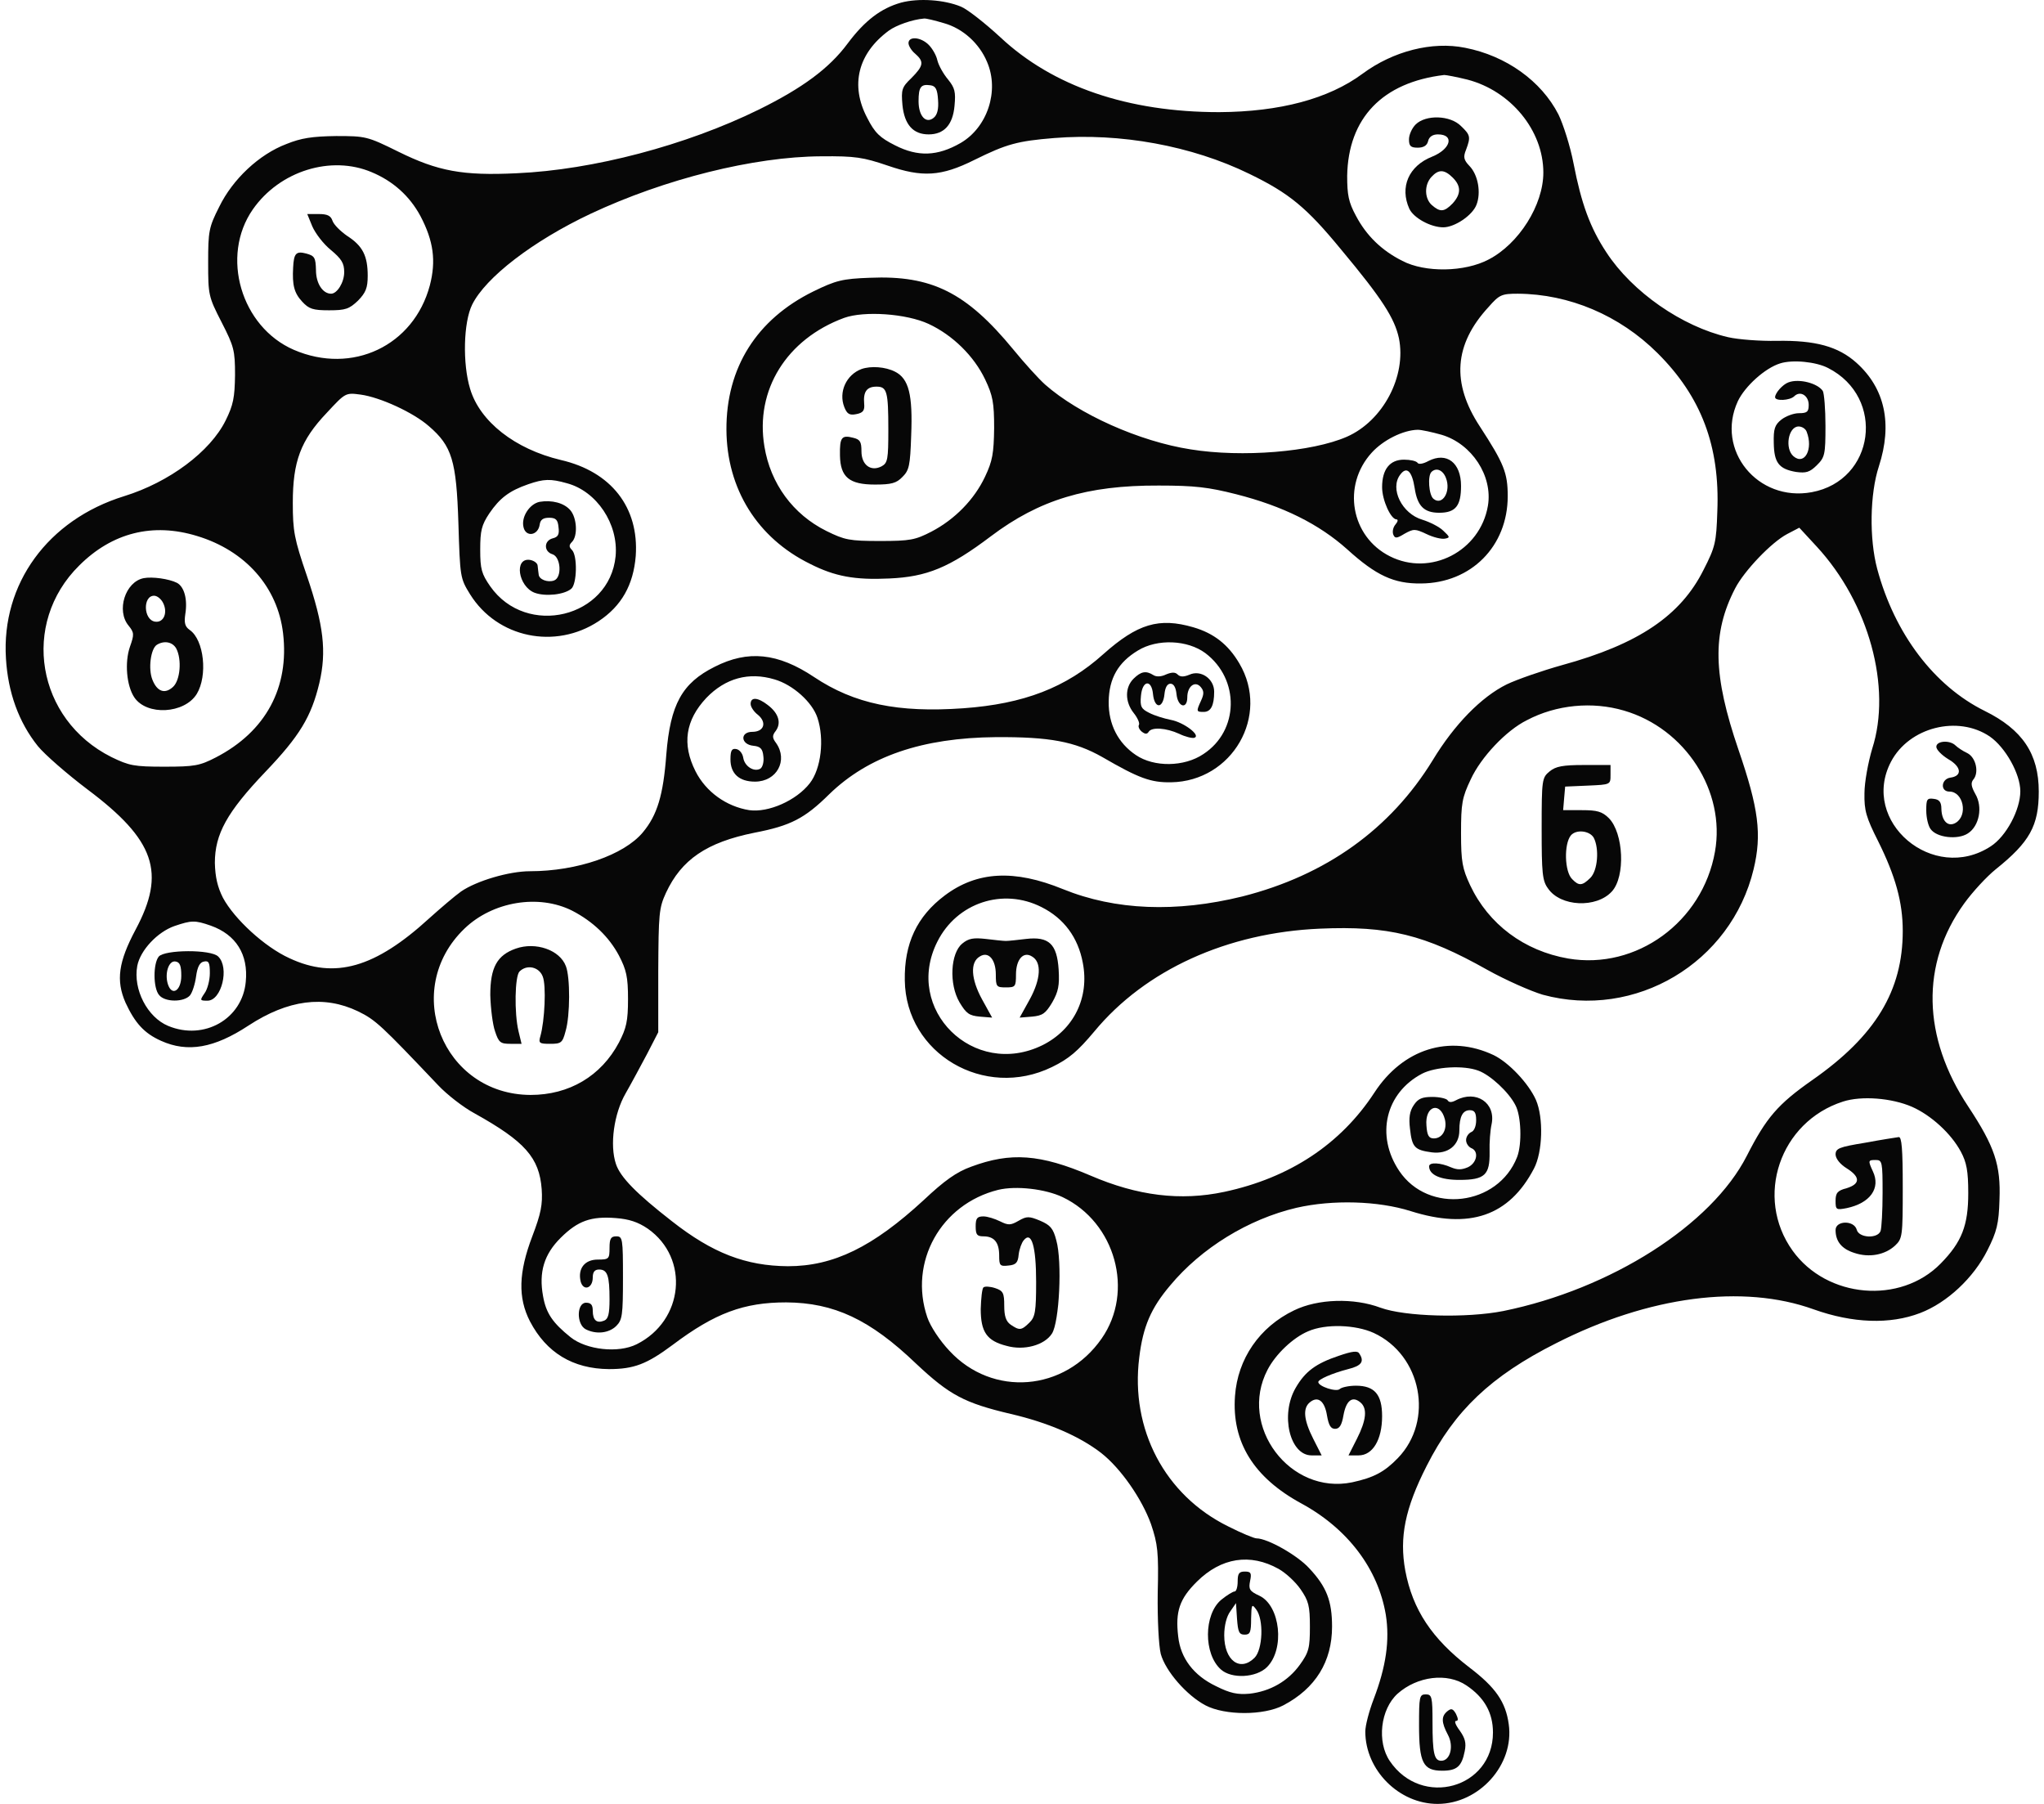 <svg class="partner-logo" alt="Iliauni Lexicography logo" width="68" height="60" viewBox="0 0 68 60" fill="none" xmlns="http://www.w3.org/2000/svg">
                <path d="M29.978 0.087C29.308 0.275 28.771 0.683 28.201 1.445C27.587 2.273 26.704 2.924 25.251 3.642C22.826 4.834 19.731 5.651 17.194 5.762C15.395 5.85 14.568 5.695 13.25 5.044C12.222 4.536 12.166 4.525 11.182 4.525C10.389 4.536 10.02 4.591 9.529 4.79C8.623 5.132 7.741 5.96 7.294 6.877C6.947 7.561 6.925 7.694 6.925 8.731C6.925 9.813 6.936 9.868 7.372 10.718C7.785 11.524 7.819 11.657 7.819 12.474C7.808 13.225 7.763 13.467 7.506 13.986C6.992 15.024 5.629 16.04 4.131 16.503C1.595 17.287 0.041 19.418 0.198 21.902C0.265 23.028 0.622 24.021 1.259 24.816C1.494 25.103 2.232 25.744 2.902 26.251C5.159 27.941 5.528 29.022 4.511 30.921C3.941 31.992 3.852 32.61 4.176 33.35C4.489 34.023 4.791 34.366 5.36 34.62C6.243 35.017 7.126 34.862 8.266 34.112C9.584 33.251 10.78 33.096 11.909 33.637C12.501 33.924 12.691 34.112 14.579 36.099C14.859 36.397 15.406 36.828 15.797 37.037C17.462 37.965 17.943 38.506 18.021 39.554C18.055 40.062 17.999 40.36 17.708 41.122C17.25 42.325 17.228 43.164 17.63 43.948C18.178 44.997 19.061 45.527 20.256 45.538C21.094 45.538 21.519 45.372 22.379 44.732C23.787 43.672 24.748 43.319 26.156 43.319C27.743 43.33 28.939 43.882 30.481 45.361C31.587 46.399 32.079 46.664 33.621 47.028C34.861 47.315 35.912 47.768 36.638 48.331C37.286 48.839 37.99 49.854 38.292 50.694C38.515 51.356 38.549 51.621 38.515 52.99C38.504 53.884 38.549 54.734 38.616 55.01C38.773 55.584 39.477 56.39 40.102 56.721C40.75 57.063 42.047 57.063 42.695 56.721C43.767 56.158 44.315 55.264 44.315 54.105C44.315 53.255 44.136 52.78 43.555 52.162C43.164 51.731 42.169 51.168 41.801 51.168C41.722 51.168 41.298 50.992 40.862 50.771C38.75 49.733 37.599 47.536 37.901 45.151C38.024 44.125 38.292 43.507 38.929 42.756C39.968 41.508 41.533 40.548 43.13 40.173C44.337 39.897 45.846 39.941 46.93 40.283C48.886 40.901 50.204 40.449 51.031 38.87C51.322 38.318 51.355 37.181 51.098 36.585C50.852 36.033 50.193 35.337 49.69 35.094C48.215 34.399 46.673 34.885 45.723 36.342C44.606 38.053 42.907 39.179 40.728 39.643C39.275 39.952 37.845 39.775 36.281 39.102C34.604 38.384 33.621 38.318 32.314 38.804C31.822 38.98 31.42 39.267 30.727 39.919C29.039 41.475 27.732 42.116 26.212 42.116C24.815 42.105 23.709 41.685 22.346 40.614C21.184 39.709 20.636 39.157 20.491 38.715C20.279 38.086 20.424 37.037 20.815 36.364C21.005 36.033 21.318 35.447 21.53 35.05L21.899 34.333V32.29C21.91 30.402 21.921 30.204 22.156 29.696C22.67 28.592 23.508 28.018 25.095 27.698C26.302 27.466 26.771 27.223 27.587 26.417C28.883 25.159 30.671 24.54 33.129 24.518C34.917 24.507 35.755 24.662 36.672 25.181C37.89 25.887 38.281 26.031 38.962 26.02C40.996 25.986 42.259 23.801 41.231 22.067C40.862 21.438 40.382 21.063 39.7 20.864C38.56 20.533 37.845 20.743 36.705 21.758C35.465 22.873 34.057 23.414 32.045 23.558C29.878 23.712 28.425 23.414 27.084 22.52C25.877 21.714 24.883 21.615 23.776 22.178C22.692 22.719 22.301 23.425 22.167 25.092C22.067 26.45 21.865 27.113 21.385 27.687C20.759 28.437 19.206 28.978 17.63 28.978C16.937 28.978 15.853 29.298 15.339 29.652C15.138 29.795 14.658 30.204 14.278 30.546C12.479 32.191 11.138 32.577 9.629 31.871C8.802 31.495 7.797 30.568 7.417 29.861C7.238 29.508 7.16 29.177 7.148 28.702C7.148 27.742 7.551 27.013 8.825 25.677C9.964 24.485 10.355 23.845 10.624 22.719C10.87 21.67 10.769 20.798 10.21 19.153C9.786 17.916 9.741 17.663 9.741 16.724C9.741 15.355 9.998 14.649 10.87 13.732C11.495 13.059 11.495 13.059 11.998 13.125C12.646 13.213 13.753 13.721 14.267 14.174C15.038 14.836 15.183 15.322 15.25 17.398C15.306 19.197 15.306 19.23 15.641 19.771C16.546 21.217 18.468 21.615 19.91 20.665C20.681 20.157 21.072 19.451 21.15 18.491C21.262 16.879 20.334 15.686 18.658 15.3C17.127 14.936 15.965 14.019 15.641 12.937C15.384 12.098 15.418 10.718 15.708 10.133C16.155 9.228 17.731 8.014 19.653 7.108C22.122 5.949 25.084 5.21 27.319 5.199C28.458 5.188 28.715 5.232 29.531 5.508C30.682 5.905 31.308 5.872 32.414 5.32C33.487 4.79 33.844 4.691 35.074 4.591C37.264 4.415 39.644 4.845 41.566 5.784C42.885 6.424 43.466 6.899 44.617 8.301C45.991 9.946 46.394 10.586 46.539 11.248C46.796 12.507 46.014 13.997 44.807 14.527C43.645 15.035 41.32 15.223 39.611 14.947C37.901 14.682 35.889 13.777 34.772 12.794C34.56 12.606 34.079 12.076 33.71 11.624C32.146 9.725 30.995 9.151 28.939 9.239C28.023 9.272 27.81 9.327 27.061 9.692C25.173 10.619 24.156 12.231 24.167 14.295C24.178 16.26 25.195 17.894 26.95 18.755C27.777 19.175 28.447 19.296 29.587 19.241C30.838 19.186 31.587 18.877 32.962 17.839C34.571 16.625 36.158 16.139 38.549 16.15C39.745 16.15 40.203 16.205 41.119 16.437C42.684 16.834 43.879 17.431 44.818 18.27C45.779 19.142 46.371 19.418 47.276 19.407C48.941 19.396 50.159 18.17 50.159 16.503C50.159 15.73 50.036 15.421 49.232 14.185C48.282 12.739 48.371 11.458 49.522 10.211C49.88 9.802 49.958 9.769 50.495 9.769C52.204 9.78 53.88 10.487 55.143 11.745C56.596 13.191 57.222 14.836 57.132 17.011C57.099 18.038 57.065 18.192 56.674 18.954C55.914 20.478 54.506 21.427 51.97 22.122C51.299 22.31 50.472 22.597 50.126 22.763C49.277 23.182 48.383 24.099 47.667 25.28C46.259 27.576 44.114 29.111 41.331 29.817C39.13 30.358 37.107 30.281 35.364 29.574C33.744 28.912 32.504 28.978 31.431 29.784C30.503 30.48 30.079 31.385 30.101 32.61C30.134 35.05 32.749 36.585 34.995 35.492C35.565 35.216 35.856 34.962 36.404 34.31C38.102 32.257 40.829 31.021 43.913 30.888C46.192 30.789 47.399 31.087 49.478 32.257C50.092 32.599 50.919 32.964 51.322 33.085C54.406 33.924 57.59 32.025 58.339 28.912C58.618 27.753 58.507 26.892 57.836 24.938C56.987 22.454 56.953 21.063 57.724 19.572C58.026 18.987 58.931 18.038 59.457 17.762L59.859 17.552L60.44 18.181C62.172 20.058 62.943 22.862 62.284 24.905C62.15 25.357 62.027 26.02 62.027 26.384C62.016 26.958 62.083 27.19 62.485 27.985C63.055 29.133 63.301 30.005 63.301 30.965C63.301 32.953 62.395 34.454 60.295 35.922C59.144 36.728 58.764 37.17 58.116 38.439C56.942 40.747 53.59 42.877 50.014 43.606C48.785 43.849 46.74 43.794 45.924 43.495C45.041 43.164 43.846 43.197 43.052 43.584C41.901 44.136 41.175 45.196 41.086 46.432C40.974 47.967 41.711 49.148 43.298 50.009C44.84 50.848 45.846 52.184 46.103 53.707C46.237 54.557 46.114 55.429 45.701 56.511C45.544 56.92 45.421 57.395 45.421 57.593C45.421 58.874 46.539 60 47.824 60C49.209 60 50.383 58.697 50.193 57.35C50.092 56.611 49.757 56.125 48.886 55.463C47.634 54.502 46.997 53.542 46.751 52.239C46.55 51.135 46.74 50.175 47.466 48.751C48.394 46.918 49.601 45.77 51.769 44.677C54.853 43.109 57.982 42.701 60.339 43.551C61.636 44.014 62.876 44.059 63.882 43.672C64.776 43.33 65.659 42.502 66.117 41.586C66.43 40.967 66.497 40.703 66.519 39.908C66.564 38.748 66.362 38.141 65.48 36.805C63.949 34.498 63.893 32.058 65.346 30.049C65.625 29.663 66.094 29.155 66.396 28.912C67.525 28.007 67.826 27.466 67.826 26.329C67.826 25.07 67.279 24.264 66.027 23.646C64.351 22.818 63.032 21.085 62.451 18.921C62.183 17.916 62.206 16.426 62.507 15.51C62.965 14.097 62.708 12.915 61.759 12.065C61.155 11.524 60.395 11.315 59.11 11.337C58.563 11.348 57.825 11.293 57.49 11.215C55.959 10.862 54.305 9.714 53.445 8.4C52.897 7.572 52.607 6.766 52.35 5.441C52.238 4.856 52.003 4.128 51.847 3.808C51.277 2.693 50.103 1.854 48.74 1.589C47.645 1.368 46.349 1.699 45.332 2.45C44.203 3.289 42.572 3.719 40.56 3.73C37.532 3.73 35.029 2.88 33.275 1.235C32.761 0.761 32.168 0.297 31.967 0.22C31.408 -0.012 30.559 -0.067 29.978 0.087ZM31.408 0.772C32.034 0.948 32.582 1.445 32.839 2.063C33.252 3.024 32.85 4.238 31.956 4.757C31.185 5.199 30.537 5.221 29.777 4.834C29.274 4.58 29.106 4.426 28.849 3.918C28.279 2.836 28.537 1.776 29.576 1.014C29.822 0.838 30.347 0.65 30.738 0.617C30.805 0.606 31.107 0.683 31.408 0.772ZM48.818 2.648C50.26 3.024 51.344 4.337 51.344 5.74C51.344 6.821 50.528 8.113 49.522 8.632C48.729 9.051 47.41 9.074 46.651 8.676C45.969 8.334 45.455 7.837 45.108 7.175C44.863 6.722 44.818 6.479 44.818 5.85C44.851 3.929 45.991 2.737 48.047 2.494C48.114 2.494 48.461 2.56 48.818 2.648ZM12.367 5.728C13.082 6.027 13.63 6.523 13.987 7.186C14.423 8.014 14.512 8.676 14.3 9.493C13.764 11.502 11.719 12.474 9.774 11.635C8.02 10.873 7.327 8.522 8.411 6.965C9.305 5.684 11.015 5.154 12.367 5.728ZM30.894 10.774C31.699 11.149 32.403 11.845 32.772 12.617C33.029 13.158 33.073 13.39 33.073 14.24C33.062 15.079 33.018 15.333 32.772 15.852C32.414 16.614 31.766 17.276 30.984 17.684C30.447 17.96 30.28 17.994 29.274 17.994C28.257 17.994 28.101 17.96 27.497 17.663C26.38 17.11 25.631 16.084 25.43 14.847C25.117 12.971 26.168 11.281 28.078 10.575C28.749 10.332 30.157 10.431 30.894 10.774ZM60.82 12.242C62.742 13.225 62.373 15.984 60.272 16.371C58.473 16.702 57.065 14.969 57.814 13.346C58.049 12.849 58.719 12.242 59.222 12.087C59.635 11.955 60.418 12.032 60.82 12.242ZM47.958 14.461C48.964 14.759 49.668 15.83 49.5 16.823C49.243 18.336 47.589 19.186 46.237 18.502C44.941 17.85 44.639 16.15 45.634 15.057C46.014 14.638 46.673 14.306 47.165 14.295C47.288 14.295 47.645 14.373 47.958 14.461ZM18.859 16.073C19.854 16.338 20.58 17.431 20.48 18.502C20.279 20.544 17.518 21.217 16.312 19.506C16.021 19.087 15.976 18.932 15.976 18.281C15.976 17.651 16.021 17.464 16.278 17.077C16.624 16.57 16.937 16.327 17.574 16.106C18.088 15.929 18.312 15.918 18.859 16.073ZM6.556 17.828C8.165 18.314 9.238 19.528 9.417 21.063C9.629 22.862 8.847 24.331 7.182 25.192C6.646 25.468 6.478 25.501 5.472 25.501C4.455 25.501 4.299 25.468 3.707 25.181C1.215 23.933 0.678 20.743 2.634 18.811C3.729 17.718 5.081 17.375 6.556 17.828ZM40.102 21.725C41.253 22.597 41.22 24.308 40.035 25.081C39.398 25.512 38.392 25.523 37.789 25.114C37.197 24.717 36.873 24.088 36.884 23.337C36.895 22.564 37.197 22.034 37.856 21.637C38.504 21.239 39.51 21.284 40.102 21.725ZM25.765 22.597C26.38 22.774 27.028 23.359 27.196 23.878C27.43 24.584 27.319 25.567 26.939 26.053C26.492 26.627 25.564 27.035 24.927 26.947C24.167 26.826 23.486 26.34 23.139 25.655C22.681 24.75 22.804 23.955 23.497 23.215C24.134 22.553 24.916 22.343 25.765 22.597ZM54.026 23.635C56.071 24.231 57.412 26.318 57.054 28.327C56.641 30.667 54.439 32.268 52.171 31.882C50.707 31.628 49.522 30.745 48.908 29.442C48.651 28.89 48.606 28.669 48.606 27.709C48.606 26.726 48.64 26.527 48.93 25.92C49.265 25.192 50.103 24.297 50.796 23.955C51.78 23.436 52.975 23.326 54.026 23.635ZM66.195 24.496C66.72 24.86 67.212 25.744 67.212 26.318C67.212 26.936 66.742 27.819 66.228 28.15C64.317 29.398 61.87 27.322 62.91 25.335C63.513 24.187 65.133 23.779 66.195 24.496ZM34.649 30.171C35.398 30.546 35.867 31.186 36.023 32.025C36.247 33.184 35.722 34.244 34.683 34.763C32.392 35.889 30.045 33.571 31.185 31.319C31.833 30.027 33.364 29.519 34.649 30.171ZM19.038 30.292C19.72 30.645 20.256 31.153 20.591 31.782C20.837 32.257 20.893 32.489 20.893 33.228C20.893 33.968 20.837 34.2 20.591 34.675C19.999 35.79 18.938 36.419 17.652 36.419C14.725 36.408 13.339 32.919 15.451 30.888C16.39 29.983 17.921 29.729 19.038 30.292ZM7.014 30.789C7.852 31.087 8.266 31.749 8.176 32.654C8.065 33.891 6.791 34.62 5.595 34.123C4.902 33.836 4.422 32.908 4.567 32.125C4.668 31.606 5.238 30.998 5.807 30.8C6.366 30.612 6.478 30.601 7.014 30.789ZM49.187 35.613C49.578 35.757 50.193 36.32 50.416 36.761C50.606 37.114 50.64 38.042 50.472 38.483C49.835 40.117 47.522 40.393 46.55 38.947C45.757 37.766 46.092 36.353 47.31 35.712C47.757 35.481 48.696 35.425 49.187 35.613ZM63.614 36.816C64.239 37.093 64.91 37.7 65.234 38.307C65.424 38.66 65.48 38.947 65.48 39.687C65.48 40.758 65.267 41.31 64.563 42.027C63.222 43.396 60.775 43.186 59.635 41.597C58.361 39.819 59.211 37.313 61.312 36.64C61.926 36.441 62.932 36.518 63.614 36.816ZM35.353 39.819C37.107 40.658 37.744 42.955 36.649 44.522C35.42 46.289 33.018 46.476 31.587 44.931C31.263 44.589 30.95 44.114 30.85 43.816C30.224 41.983 31.297 40.051 33.208 39.576C33.8 39.433 34.772 39.543 35.353 39.819ZM21.552 40.868C22.949 41.851 22.748 43.926 21.184 44.71C20.569 45.019 19.508 44.898 18.982 44.478C18.39 44.003 18.166 43.683 18.066 43.109C17.921 42.314 18.099 41.718 18.658 41.166C19.228 40.603 19.664 40.449 20.491 40.515C20.927 40.548 21.228 40.647 21.552 40.868ZM45.701 44.335C47.299 45.074 47.712 47.249 46.505 48.497C46.058 48.96 45.701 49.148 44.986 49.303C42.918 49.733 41.186 47.437 42.169 45.56C42.438 45.041 43.019 44.489 43.522 44.279C44.103 44.025 45.097 44.059 45.701 44.335ZM42.538 52.184C42.773 52.316 43.097 52.614 43.265 52.857C43.533 53.244 43.578 53.409 43.578 54.105C43.578 54.811 43.544 54.955 43.242 55.374C42.851 55.915 42.259 56.258 41.566 56.335C41.175 56.368 40.929 56.324 40.449 56.081C39.711 55.728 39.275 55.154 39.197 54.436C39.096 53.597 39.242 53.177 39.823 52.603C40.627 51.809 41.589 51.654 42.538 52.184ZM48.785 56.059C49.377 56.456 49.668 56.964 49.668 57.626C49.668 59.481 47.299 60.144 46.237 58.576C45.801 57.936 45.924 56.854 46.494 56.335C47.153 55.75 48.148 55.628 48.785 56.059Z" fill="#070707"></path>
                <path d="M30.224 1.434C30.224 1.522 30.324 1.688 30.447 1.787C30.749 2.052 30.727 2.185 30.324 2.593C30 2.902 29.978 2.98 30.023 3.498C30.09 4.15 30.38 4.47 30.894 4.47C31.408 4.47 31.699 4.15 31.755 3.521C31.799 3.057 31.766 2.924 31.543 2.648C31.386 2.461 31.23 2.185 31.185 2.008C31.151 1.843 31.017 1.611 30.894 1.489C30.626 1.224 30.224 1.202 30.224 1.434ZM31.207 3.322C31.23 3.62 31.185 3.819 31.062 3.918C30.805 4.128 30.559 3.863 30.559 3.366C30.559 2.891 30.637 2.792 30.95 2.836C31.129 2.858 31.185 2.969 31.207 3.322Z" fill="#070707"></path>
                <path d="M47.097 4.139C46.974 4.26 46.874 4.481 46.874 4.636C46.874 4.856 46.93 4.912 47.164 4.912C47.354 4.912 47.477 4.845 47.511 4.691C47.544 4.547 47.667 4.47 47.835 4.47C48.394 4.47 48.271 4.956 47.645 5.21C46.863 5.519 46.561 6.225 46.885 6.943C47.03 7.252 47.6 7.561 48.014 7.561C48.394 7.561 48.986 7.164 49.12 6.81C49.276 6.413 49.176 5.817 48.885 5.519C48.695 5.32 48.673 5.221 48.774 4.978C48.93 4.558 48.919 4.492 48.606 4.194C48.248 3.83 47.433 3.808 47.097 4.139ZM48.327 5.905C48.617 6.192 48.606 6.457 48.327 6.766C48.047 7.053 47.913 7.064 47.634 6.821C47.388 6.601 47.377 6.148 47.623 5.883C47.857 5.629 48.047 5.629 48.327 5.905Z" fill="#070707"></path>
                <path d="M10.389 7.528C10.49 7.76 10.758 8.113 11.004 8.312C11.361 8.61 11.451 8.753 11.451 9.051C11.451 9.394 11.216 9.769 11.015 9.769C10.736 9.769 10.512 9.427 10.512 8.985C10.501 8.566 10.467 8.51 10.188 8.433C9.853 8.345 9.775 8.422 9.752 8.897C9.719 9.482 9.786 9.747 10.054 10.034C10.278 10.277 10.412 10.321 10.948 10.321C11.496 10.321 11.618 10.277 11.909 10.001C12.166 9.736 12.233 9.581 12.233 9.173C12.233 8.51 12.066 8.179 11.552 7.848C11.328 7.693 11.104 7.473 11.06 7.34C11.004 7.175 10.892 7.119 10.602 7.119H10.222L10.389 7.528Z" fill="#070707"></path>
                <path d="M28.659 12.275C28.157 12.463 27.888 13.037 28.09 13.545C28.179 13.765 28.257 13.82 28.481 13.776C28.715 13.732 28.771 13.655 28.749 13.423C28.715 13.026 28.838 12.86 29.162 12.86C29.509 12.86 29.553 13.026 29.553 14.295C29.553 15.278 29.531 15.399 29.33 15.51C28.972 15.697 28.659 15.466 28.659 15.013C28.659 14.693 28.615 14.615 28.38 14.56C28 14.461 27.933 14.549 27.944 15.145C27.955 15.874 28.257 16.117 29.106 16.117C29.654 16.117 29.822 16.073 30.023 15.863C30.246 15.642 30.28 15.488 30.313 14.494C30.369 13.125 30.235 12.595 29.777 12.363C29.453 12.198 28.972 12.165 28.659 12.275Z" fill="#070707"></path>
                <path d="M59.501 12.717C59.311 12.783 59.054 13.07 59.054 13.213C59.054 13.346 59.546 13.324 59.691 13.18C59.892 12.982 60.172 13.158 60.172 13.467C60.172 13.699 60.116 13.743 59.848 13.743C59.669 13.743 59.412 13.843 59.267 13.953C59.043 14.13 58.998 14.262 59.01 14.737C59.021 15.388 59.177 15.598 59.747 15.697C60.082 15.742 60.205 15.709 60.44 15.477C60.708 15.212 60.73 15.123 60.73 14.163C60.73 13.6 60.686 13.081 60.641 13.004C60.474 12.75 59.859 12.584 59.501 12.717ZM60.105 14.362C60.328 14.936 60.038 15.488 59.669 15.179C59.367 14.925 59.49 14.185 59.837 14.185C59.948 14.185 60.071 14.262 60.105 14.362Z" fill="#070707"></path>
                <path d="M47.522 15.333C47.343 15.432 47.187 15.455 47.154 15.388C47.109 15.333 46.919 15.289 46.707 15.289C46.237 15.289 45.98 15.609 45.98 16.205C45.98 16.636 46.271 17.276 46.461 17.276C46.517 17.276 46.505 17.353 46.427 17.442C46.349 17.53 46.316 17.674 46.349 17.773C46.405 17.916 46.461 17.916 46.729 17.751C47.031 17.585 47.075 17.585 47.455 17.762C47.679 17.872 47.958 17.939 48.07 17.916C48.249 17.883 48.237 17.861 48.014 17.651C47.88 17.519 47.567 17.364 47.321 17.287C46.639 17.088 46.226 16.249 46.584 15.786C46.796 15.499 46.975 15.664 47.064 16.238C47.154 16.834 47.377 17.055 47.88 17.055C48.428 17.055 48.606 16.823 48.606 16.161C48.606 15.388 48.126 15.024 47.522 15.333ZM48.103 15.896C48.282 16.349 47.98 16.834 47.69 16.592C47.533 16.47 47.489 15.819 47.623 15.697C47.779 15.543 48.003 15.631 48.103 15.896Z" fill="#070707"></path>
                <path d="M17.954 16.691C17.619 16.757 17.328 17.199 17.418 17.541C17.496 17.872 17.898 17.817 17.954 17.453C17.976 17.287 18.066 17.221 18.267 17.221C18.49 17.221 18.558 17.287 18.58 17.53C18.613 17.773 18.569 17.861 18.39 17.905C18.088 17.983 18.088 18.347 18.379 18.435C18.658 18.524 18.703 19.208 18.434 19.307C18.222 19.385 17.932 19.274 17.921 19.109C17.909 19.042 17.898 18.91 17.887 18.822C17.887 18.733 17.764 18.645 17.63 18.623C17.094 18.546 17.239 19.506 17.786 19.716C18.144 19.848 18.77 19.782 19.005 19.583C19.194 19.429 19.217 18.479 19.027 18.292C18.926 18.192 18.926 18.126 19.027 18.027C19.228 17.828 19.194 17.221 18.971 16.967C18.759 16.724 18.356 16.625 17.954 16.691Z" fill="#070707"></path>
                <path d="M4.78 19.23C4.165 19.352 3.863 20.312 4.277 20.809C4.467 21.041 4.467 21.107 4.322 21.515C4.143 22.034 4.21 22.807 4.467 23.194C4.88 23.812 6.132 23.745 6.545 23.083C6.914 22.476 6.791 21.284 6.311 20.953C6.154 20.842 6.121 20.721 6.165 20.423C6.244 19.937 6.132 19.517 5.886 19.385C5.618 19.252 5.07 19.175 4.78 19.23ZM5.417 20.036C5.595 20.367 5.45 20.721 5.16 20.677C4.769 20.621 4.746 19.815 5.126 19.815C5.227 19.815 5.35 19.915 5.417 20.036ZM5.864 21.571C6.054 21.935 5.998 22.631 5.752 22.851C5.484 23.094 5.227 23.006 5.07 22.608C4.925 22.244 5.014 21.582 5.215 21.449C5.461 21.295 5.741 21.35 5.864 21.571Z" fill="#070707"></path>
                <path d="M37.711 22.575C37.42 22.862 37.42 23.348 37.722 23.723C37.845 23.878 37.923 24.055 37.89 24.11C37.856 24.165 37.901 24.264 37.979 24.331C38.091 24.419 38.158 24.43 38.214 24.341C38.314 24.176 38.795 24.209 39.231 24.408C39.432 24.507 39.666 24.562 39.733 24.54C39.968 24.463 39.376 24.021 38.951 23.944C38.728 23.9 38.404 23.8 38.236 23.712C37.968 23.58 37.923 23.503 37.957 23.149C38.002 22.619 38.314 22.586 38.359 23.094C38.381 23.315 38.46 23.458 38.549 23.458C38.638 23.458 38.717 23.315 38.739 23.094C38.761 22.873 38.828 22.741 38.94 22.741C39.052 22.741 39.119 22.873 39.141 23.094C39.186 23.525 39.499 23.602 39.499 23.193C39.499 22.829 39.756 22.63 39.946 22.851C40.058 22.984 40.058 23.083 39.957 23.304C39.789 23.668 39.801 23.679 40.046 23.679C40.281 23.679 40.393 23.469 40.393 23.006C40.393 22.575 39.946 22.266 39.566 22.443C39.376 22.52 39.264 22.52 39.175 22.432C39.097 22.354 38.985 22.354 38.795 22.432C38.638 22.509 38.471 22.52 38.37 22.454C38.124 22.299 37.957 22.332 37.711 22.575Z" fill="#070707"></path>
                <path d="M24.972 23.414C24.972 23.514 25.084 23.679 25.218 23.779C25.519 24.032 25.419 24.342 25.028 24.342C24.614 24.342 24.637 24.761 25.061 24.805C25.296 24.827 25.374 24.905 25.396 25.159C25.419 25.335 25.374 25.512 25.296 25.567C25.084 25.688 24.771 25.49 24.726 25.203C24.704 25.059 24.603 24.938 24.502 24.916C24.346 24.883 24.301 24.96 24.301 25.258C24.301 25.733 24.592 25.998 25.117 25.998C25.843 25.998 26.223 25.291 25.821 24.717C25.687 24.54 25.687 24.463 25.81 24.308C26 24.044 25.899 23.723 25.553 23.458C25.218 23.194 24.972 23.171 24.972 23.414Z" fill="#070707"></path>
                <path d="M51.556 25.655C51.299 25.865 51.288 25.92 51.288 27.565C51.288 29.033 51.31 29.298 51.5 29.552C51.914 30.16 53.109 30.215 53.623 29.652C54.081 29.155 54.014 27.709 53.523 27.212C53.299 26.991 53.132 26.947 52.629 26.947H52.003L52.036 26.549L52.07 26.163L52.83 26.13C53.579 26.097 53.579 26.097 53.579 25.777V25.445H52.696C51.992 25.445 51.757 25.49 51.556 25.655ZM53.02 27.863C53.21 28.227 53.154 28.956 52.908 29.199C52.64 29.464 52.528 29.475 52.305 29.243C52.048 29 52.025 28.073 52.26 27.786C52.439 27.576 52.886 27.631 53.02 27.863Z" fill="#070707"></path>
                <path d="M64.418 24.838C64.418 24.938 64.597 25.114 64.809 25.247C65.256 25.501 65.29 25.81 64.887 25.865C64.574 25.909 64.541 26.329 64.854 26.329C65.312 26.329 65.48 27.113 65.066 27.366C64.809 27.521 64.597 27.311 64.586 26.903C64.586 26.682 64.519 26.594 64.34 26.572C64.105 26.538 64.083 26.583 64.083 26.958C64.083 27.201 64.15 27.477 64.228 27.576C64.429 27.863 65.133 27.941 65.468 27.72C65.848 27.477 65.971 26.837 65.714 26.406C65.58 26.163 65.558 26.042 65.647 25.931C65.848 25.699 65.737 25.192 65.446 25.048C65.301 24.982 65.122 24.86 65.055 24.794C64.865 24.607 64.418 24.64 64.418 24.838Z" fill="#070707"></path>
                <path d="M32.012 31.385C31.621 31.705 31.565 32.732 31.922 33.339C32.146 33.714 32.246 33.781 32.593 33.814L33.006 33.847L32.671 33.24C32.302 32.566 32.269 32.003 32.593 31.816C32.883 31.628 33.129 31.915 33.129 32.412C33.129 32.82 33.151 32.842 33.464 32.842C33.777 32.842 33.8 32.82 33.8 32.412C33.8 31.915 34.045 31.628 34.336 31.816C34.66 32.003 34.627 32.566 34.258 33.24L33.922 33.847L34.336 33.814C34.682 33.781 34.783 33.714 35.007 33.339C35.208 32.986 35.252 32.776 35.219 32.246C35.163 31.396 34.895 31.142 34.135 31.23C33.855 31.264 33.554 31.297 33.464 31.297C33.375 31.297 33.073 31.264 32.794 31.23C32.392 31.186 32.224 31.208 32.012 31.385Z" fill="#070707"></path>
                <path d="M17.161 31.551C16.535 31.771 16.311 32.18 16.311 33.096C16.323 33.538 16.39 34.079 16.468 34.3C16.591 34.675 16.647 34.719 16.982 34.719H17.351L17.25 34.3C17.105 33.692 17.127 32.467 17.284 32.312C17.53 32.069 17.932 32.158 18.055 32.478C18.178 32.776 18.122 33.957 17.977 34.465C17.91 34.697 17.943 34.719 18.301 34.719C18.669 34.719 18.714 34.686 18.815 34.3C18.971 33.781 18.971 32.5 18.826 32.136C18.625 31.595 17.82 31.319 17.161 31.551Z" fill="#070707"></path>
                <path d="M5.282 31.816C5.092 32.047 5.092 32.864 5.293 33.096C5.483 33.339 6.12 33.339 6.321 33.107C6.4 33.008 6.489 32.732 6.523 32.478C6.567 32.158 6.646 32.003 6.791 31.981C6.947 31.948 6.981 32.025 6.981 32.367C6.981 32.599 6.903 32.908 6.802 33.041C6.646 33.273 6.646 33.284 6.903 33.284C7.372 33.284 7.64 32.18 7.26 31.816C7.025 31.573 5.483 31.584 5.282 31.816ZM6.031 32.456C6.031 32.953 5.718 33.151 5.584 32.732C5.472 32.367 5.617 31.937 5.841 31.981C5.986 32.003 6.031 32.125 6.031 32.456Z" fill="#070707"></path>
                <path d="M47.031 36.761C46.896 36.96 46.863 37.181 46.908 37.545C46.975 38.163 47.064 38.252 47.634 38.329C48.17 38.395 48.55 38.097 48.55 37.6C48.55 37.137 48.662 36.927 48.897 36.927C49.053 36.927 49.109 37.004 49.109 37.258C49.109 37.457 49.042 37.623 48.941 37.656C48.852 37.7 48.774 37.81 48.774 37.921C48.774 38.031 48.852 38.141 48.941 38.185C49.209 38.285 49.142 38.682 48.83 38.826C48.617 38.914 48.483 38.914 48.271 38.826C47.925 38.671 47.544 38.649 47.544 38.793C47.544 39.08 47.925 39.245 48.55 39.245C49.4 39.245 49.567 39.08 49.556 38.318C49.545 38.009 49.578 37.589 49.623 37.391C49.768 36.684 49.109 36.242 48.438 36.596C48.293 36.673 48.204 36.673 48.159 36.596C48.126 36.541 47.891 36.485 47.656 36.485C47.31 36.485 47.176 36.541 47.031 36.761ZM48.07 37.236C48.148 37.578 47.98 37.865 47.701 37.865C47.533 37.865 47.477 37.766 47.455 37.435C47.399 36.783 47.913 36.618 48.07 37.236Z" fill="#070707"></path>
                <path d="M62.049 38.009C61.178 38.152 61.066 38.196 61.066 38.406C61.077 38.55 61.222 38.726 61.435 38.859C61.893 39.146 61.893 39.378 61.435 39.521C61.133 39.598 61.066 39.676 61.066 39.941C61.066 40.239 61.088 40.25 61.435 40.184C62.217 40.018 62.575 39.521 62.306 38.958C62.139 38.594 62.15 38.583 62.407 38.583C62.619 38.583 62.63 38.66 62.63 39.676C62.63 40.283 62.597 40.846 62.563 40.945C62.463 41.21 61.837 41.177 61.77 40.901C61.681 40.581 61.066 40.592 61.066 40.912C61.066 41.288 61.267 41.541 61.692 41.674C62.183 41.84 62.709 41.74 63.044 41.431C63.29 41.199 63.301 41.122 63.301 39.499C63.301 38.218 63.267 37.81 63.167 37.821C63.089 37.832 62.586 37.909 62.049 38.009Z" fill="#070707"></path>
                <path d="M32.459 40.791C32.459 41.067 32.504 41.122 32.716 41.122C33.074 41.122 33.241 41.321 33.241 41.762C33.241 42.093 33.264 42.127 33.554 42.093C33.8 42.071 33.867 41.994 33.889 41.729C33.912 41.541 33.99 41.332 34.057 41.254C34.314 40.934 34.47 41.442 34.47 42.634C34.47 43.628 34.437 43.805 34.247 43.992C33.979 44.257 33.912 44.257 33.621 44.059C33.465 43.948 33.409 43.772 33.409 43.429C33.409 43.01 33.375 42.932 33.107 42.844C32.94 42.789 32.761 42.778 32.716 42.822C32.671 42.866 32.638 43.186 32.627 43.54C32.627 44.301 32.828 44.599 33.487 44.765C34.068 44.931 34.75 44.743 34.996 44.357C35.242 43.981 35.342 41.961 35.141 41.254C35.04 40.857 34.94 40.747 34.605 40.603C34.236 40.449 34.157 40.449 33.889 40.603C33.621 40.758 33.543 40.758 33.275 40.625C33.096 40.537 32.85 40.459 32.716 40.459C32.504 40.459 32.459 40.526 32.459 40.791Z" fill="#070707"></path>
                <path d="M20.278 41.508C20.278 41.873 20.256 41.895 19.887 41.895C19.451 41.895 19.217 42.193 19.317 42.623C19.407 42.955 19.72 42.855 19.72 42.491C19.72 42.303 19.787 42.226 19.932 42.226C20.211 42.226 20.278 42.436 20.278 43.22C20.278 43.705 20.234 43.871 20.1 43.926C19.854 44.026 19.72 43.915 19.72 43.595C19.72 43.407 19.664 43.33 19.496 43.33C19.183 43.33 19.172 44.048 19.485 44.213C19.831 44.39 20.256 44.346 20.502 44.103C20.703 43.904 20.725 43.739 20.725 42.502C20.725 41.199 20.714 41.122 20.502 41.122C20.323 41.122 20.278 41.199 20.278 41.508Z" fill="#070707"></path>
                <path d="M44.538 45.096C43.779 45.35 43.421 45.615 43.108 46.156C42.583 47.05 42.907 48.408 43.633 48.408H43.969L43.689 47.856C43.376 47.238 43.332 46.841 43.577 46.642C43.846 46.421 44.069 46.598 44.147 47.083C44.203 47.404 44.27 47.525 44.416 47.525C44.561 47.525 44.639 47.404 44.695 47.072C44.784 46.587 44.985 46.421 45.254 46.642C45.499 46.841 45.455 47.238 45.142 47.856L44.862 48.408H45.198C45.667 48.408 45.98 47.889 45.98 47.105C45.98 46.388 45.734 46.09 45.108 46.09C44.874 46.09 44.628 46.145 44.572 46.2C44.46 46.311 43.857 46.112 43.857 45.968C43.857 45.88 44.304 45.681 44.851 45.538C45.298 45.428 45.399 45.284 45.22 45.019C45.164 44.92 44.985 44.942 44.538 45.096Z" fill="#070707"></path>
                <path d="M41.175 52.603C41.175 52.78 41.131 52.934 41.075 52.934C41.019 52.934 40.818 53.056 40.628 53.211C40.047 53.696 40.035 55.01 40.617 55.529C40.974 55.849 41.79 55.805 42.148 55.452C42.751 54.855 42.594 53.409 41.902 53.078C41.566 52.923 41.533 52.857 41.589 52.581C41.645 52.316 41.611 52.272 41.41 52.272C41.22 52.272 41.175 52.338 41.175 52.603ZM41.41 54.37C41.589 54.37 41.622 54.292 41.622 53.84C41.633 53.365 41.645 53.332 41.79 53.531C42.047 53.862 42.013 54.866 41.734 55.142C41.254 55.617 40.728 55.231 40.728 54.392C40.728 54.072 40.806 53.762 40.929 53.597L41.119 53.321L41.153 53.84C41.186 54.281 41.22 54.37 41.41 54.37Z" fill="#070707"></path>
                <path d="M47.209 57.383C47.209 58.631 47.344 58.896 47.98 58.896C48.472 58.896 48.629 58.752 48.729 58.245C48.785 57.969 48.74 57.814 48.562 57.56C48.428 57.383 48.372 57.24 48.439 57.24C48.517 57.24 48.517 57.174 48.439 57.008C48.338 56.832 48.282 56.809 48.148 56.92C47.947 57.086 47.947 57.284 48.17 57.704C48.372 58.079 48.249 58.565 47.947 58.565C47.712 58.565 47.657 58.311 47.657 57.284C47.657 56.434 47.634 56.357 47.433 56.357C47.221 56.357 47.209 56.434 47.209 57.383Z" fill="#070707"></path>
              </svg>